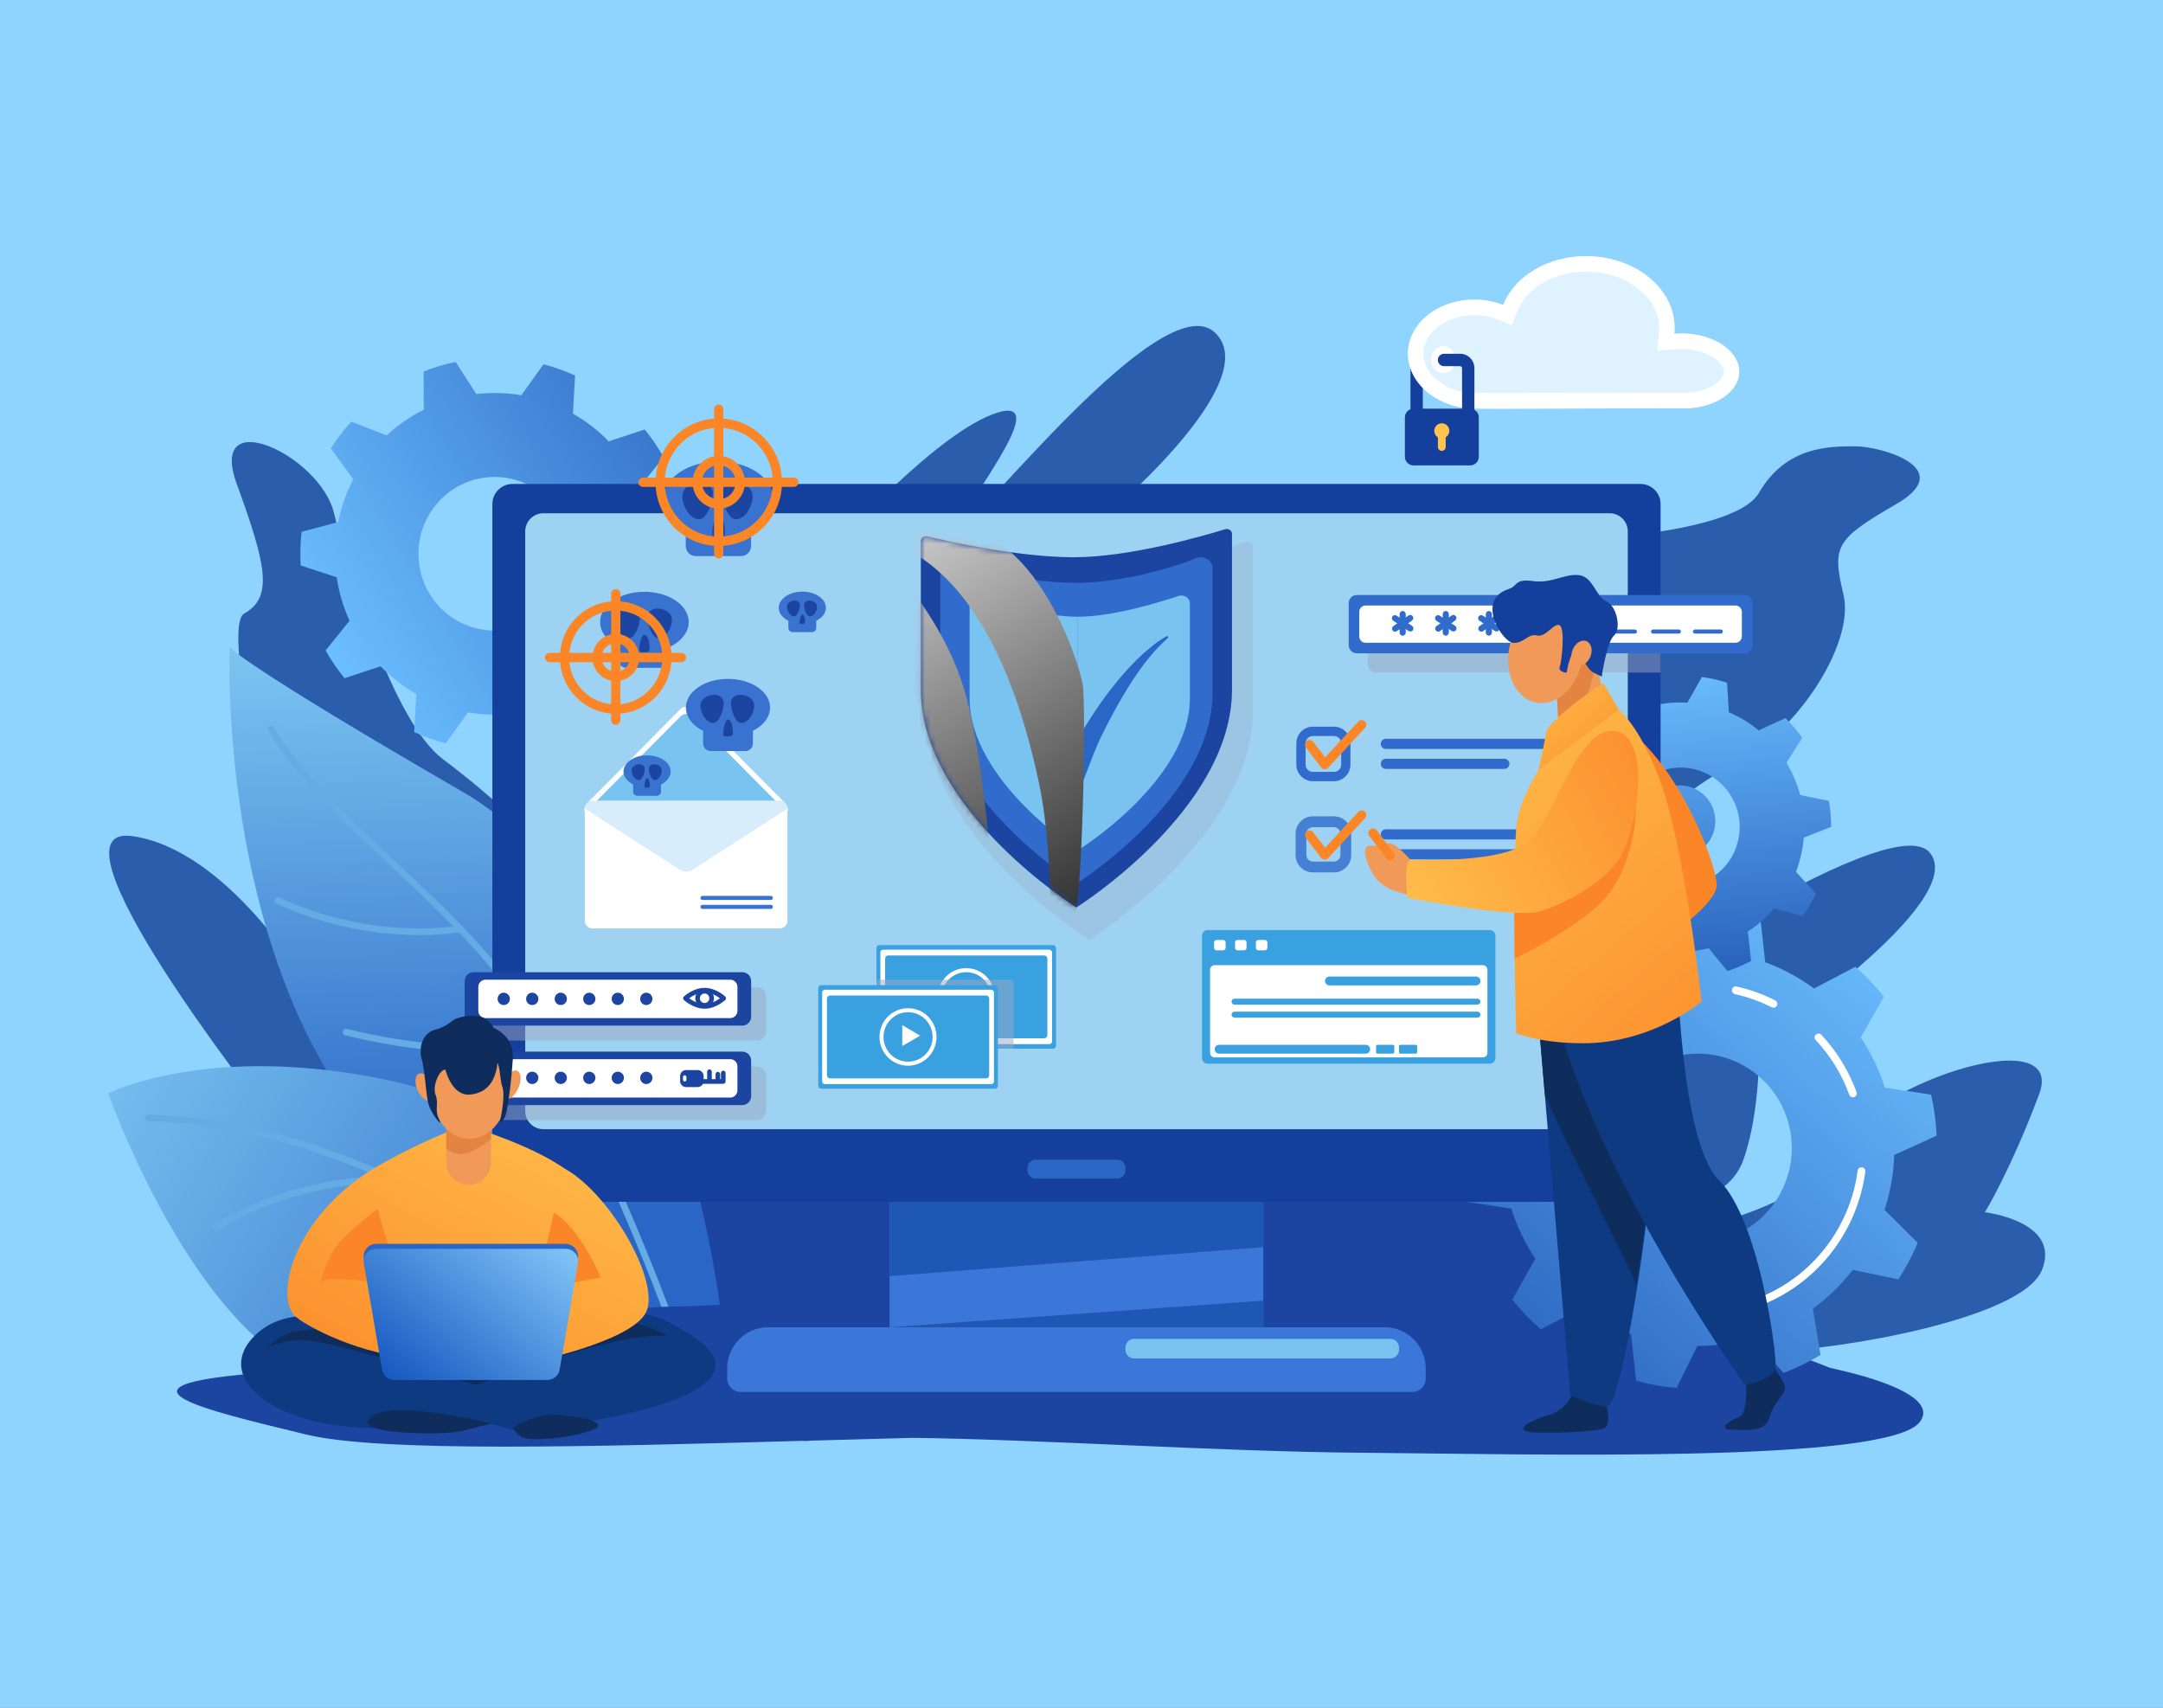 <svg width="380" height="300" viewBox="0 0 380 300" fill="none" xmlns="http://www.w3.org/2000/svg">
<rect x="0" y="0" width="380" height="300" fill="#808080" stroke="none"/>
<g clip-path="url(#clip0_639_272)">
<path d="M385 300H0V0H385V300Z" fill="#8FD4FF"/>
<path d="M46.103 194.695C46.103 194.695 6.632 144.497 23.273 146.886C39.915 149.288 53.564 172.326 53.564 172.326C53.564 172.326 37.776 110.637 42.894 107.784C47.999 104.918 46.834 99.364 41.594 85.02C36.367 70.689 56.191 79.997 58.656 90.042C61.134 100.101 68.865 126.632 77.829 133.374C86.807 140.116 91.357 144.989 91.357 144.989L147.537 95.133C147.537 95.133 165.019 75.589 175.31 72.463C185.601 69.352 167.835 90.288 169.284 91.816C170.719 93.359 204.084 49.808 213.4 58.392C222.702 66.991 193.603 91.216 193.603 91.216L270.312 95.133C270.312 95.133 304.299 94.696 309.038 86.548C313.764 78.4 321.374 78.4 325.91 78.4C330.446 78.4 344.001 82.249 333.182 88.527C322.363 94.791 321.848 95.924 323.879 104.523C325.897 113.121 315.43 129.389 303.405 135.039C291.381 140.703 275.159 160.943 275.159 160.943L275.742 180.296C275.742 180.296 331.977 141.181 339.045 149.807C346.113 158.446 309.038 183.244 309.038 183.244C309.038 183.244 309.363 195.145 306.263 203.798C303.162 212.451 290.122 212.792 282.187 216.968C274.252 221.131 316.757 215.139 321.834 202.938C326.912 190.75 363.283 178.808 358.232 192.252C353.181 205.695 348.713 212.956 348.713 212.956C348.713 212.956 362.227 214.539 358.72 223.137C355.199 231.735 322.742 237.181 311.435 237.358C300.129 237.522 103.11 236.048 103.11 236.048L46.103 194.695Z" fill="#2B5DAD"/>
<path d="M115.906 205.381L119.887 232.95L272.411 236.922L276.175 204.603L115.906 205.381Z" fill="#1B45A1"/>
<path d="M127.22 234.943C127.22 234.943 120.057 161.517 81.195 139.052C42.333 116.574 40.343 113.694 40.343 113.694C40.343 113.694 38.149 165.816 64.147 197.847C90.146 229.879 117.769 236.335 117.769 236.335L127.22 234.943Z" fill="url(#paint0_linear_639_272)"/>
<path d="M112.201 237.249C112.201 237.249 101.423 197.11 69.29 190C37.158 182.889 19 192.061 19 192.061C19 192.061 36.021 240.375 60.963 243.172C89.06 246.339 112.201 237.249 112.201 237.249Z" fill="url(#paint1_linear_639_272)"/>
<path d="M114.206 237.536C114.057 237.536 113.921 237.481 113.813 237.386C113.705 237.29 103.332 227.491 87.395 217.651C72.703 208.588 50.131 197.643 26.069 196.933C25.744 196.919 25.5 196.646 25.5 196.333C25.514 196.019 25.771 195.759 26.096 195.773C36.847 196.087 48.194 198.434 59.812 202.733C69.101 206.173 78.594 210.868 88.018 216.682C104.05 226.576 114.49 236.444 114.598 236.539C114.829 236.758 114.842 237.126 114.626 237.358C114.504 237.481 114.355 237.536 114.206 237.536Z" fill="#65ACE4"/>
<path d="M118.067 233.523C117.837 233.523 117.62 233.373 117.525 233.141C117.457 232.923 109.956 211.768 96.943 186.124C89.604 171.643 78.65 161.448 68.061 151.581C59.896 143.965 52.177 136.773 47.127 128.352C46.964 128.079 47.059 127.724 47.33 127.56C47.6 127.397 47.953 127.478 48.115 127.751C53.071 136.022 60.735 143.174 68.846 150.735C79.503 160.67 90.525 170.934 97.972 185.592C111.026 211.304 118.541 232.541 118.608 232.745C118.717 233.046 118.568 233.387 118.27 233.496C118.207 233.514 118.139 233.523 118.067 233.523Z" fill="#65ACE4"/>
<path d="M37.956 216.136C37.753 216.136 37.563 216.027 37.455 215.849C37.292 215.576 37.387 215.208 37.658 215.058C46.189 209.994 54.381 208.015 59.756 207.251C65.593 206.418 69.37 206.787 69.519 206.8C69.844 206.828 70.075 207.114 70.047 207.428C70.007 207.742 69.722 207.974 69.411 207.947C69.37 207.947 65.593 207.592 59.878 208.411C54.624 209.162 46.595 211.1 38.24 216.054C38.159 216.108 38.05 216.136 37.956 216.136Z" fill="#65ACE4"/>
<path d="M53.221 231.544C53.059 231.544 52.91 231.49 52.801 231.38C52.585 231.148 52.585 230.78 52.815 230.562C52.937 230.439 55.997 227.464 61.657 224.133C66.884 221.076 75.401 217.132 86.301 215.795C86.613 215.754 86.911 215.986 86.938 216.299C86.978 216.613 86.762 216.914 86.437 216.941C75.74 218.265 67.371 222.127 62.239 225.143C56.688 228.392 53.641 231.353 53.614 231.38C53.506 231.49 53.357 231.544 53.221 231.544Z" fill="#65ACE4"/>
<path d="M73.752 164.26C72.93 164.26 72.05 164.242 71.111 164.205C65.681 163.959 57.367 162.813 48.579 158.732C48.295 158.596 48.16 158.255 48.295 157.968C48.431 157.681 48.769 157.545 49.067 157.681C57.679 161.68 65.83 162.799 71.165 163.045C76.92 163.304 80.685 162.608 80.712 162.595C81.023 162.54 81.335 162.745 81.389 163.059C81.443 163.373 81.24 163.687 80.928 163.741C80.793 163.768 78.112 164.26 73.752 164.26Z" fill="#65ACE4"/>
<path d="M82.864 184.814C77.516 184.814 70.055 184.172 60.657 181.879C60.346 181.797 60.156 181.484 60.238 181.183C60.305 180.869 60.617 180.678 60.928 180.747C72.925 183.681 81.686 183.872 86.913 183.517C92.573 183.135 95.444 182.043 95.471 182.029C95.769 181.92 96.094 182.07 96.216 182.371C96.324 182.657 96.175 182.998 95.891 183.108C95.769 183.162 92.884 184.268 87.062 184.677C85.857 184.759 84.448 184.814 82.864 184.814Z" fill="#65ACE4"/>
<path d="M321.507 240.293C318.23 238.982 314.344 237.563 310.281 236.048C290.85 228.787 232.259 220.68 185.53 223.86C172.653 224.734 135.917 229.333 118.056 229.538C98.395 229.784 108.347 238.559 60.115 240.402C11.883 242.258 33.981 247.171 53.724 251.989C66.723 255.169 103.893 254.159 141.726 253.094C140.602 253.245 140.737 253.258 142.389 253.081C148.401 252.917 154.413 252.74 160.344 252.589C182.443 252.862 214.507 254.992 238.244 255.196C269.808 255.456 331.852 257.121 337.309 249.764C340.071 246.052 332.583 242.708 321.507 240.293Z" fill="#1B45A1"/>
<path fill-rule="evenodd" clip-rule="evenodd" d="M114.376 102.871C113.848 105.532 112.954 108.057 111.736 110.391L115.663 115.823C114.593 117.488 113.401 119.058 112.074 120.504L105.873 118.089C103.923 119.89 101.729 121.419 99.346 122.606L99.359 129.321C97.559 130.044 95.676 130.604 93.74 131L90.111 125.363C89.055 125.481 87.985 125.54 86.902 125.54C85.304 125.54 83.733 125.404 82.203 125.145L78.304 130.59C76.381 130.085 74.539 129.43 72.765 128.611L73.131 121.91C70.816 120.586 68.703 118.948 66.862 117.051L60.525 119.14C59.292 117.611 58.168 115.987 57.207 114.267L61.405 109.054C60.321 106.665 59.55 104.099 59.157 101.411L52.833 99.336C52.788 98.663 52.766 97.981 52.766 97.289C52.766 95.979 52.847 94.696 52.982 93.427L59.414 91.707C59.942 89.046 60.836 86.521 62.055 84.187L58.128 78.769C59.197 77.09 60.389 75.534 61.716 74.074L67.918 76.49C69.868 74.688 72.061 73.173 74.444 71.972L74.431 65.257C76.232 64.548 78.114 63.974 80.05 63.579L83.679 69.229C84.735 69.102 85.81 69.038 86.902 69.038C88.486 69.038 90.057 69.174 91.587 69.434L95.487 63.988C97.41 64.493 99.251 65.162 101.025 65.967L100.659 72.668C102.975 73.992 105.087 75.63 106.929 77.527L113.266 75.452C114.498 76.967 115.622 78.591 116.583 80.325L112.386 85.525C113.483 87.913 114.241 90.479 114.634 93.167L120.957 95.242C121.002 95.915 121.025 96.598 121.025 97.289C121.025 98.599 120.957 99.882 120.808 101.151L114.376 102.871ZM100.28 97.289C100.28 89.837 94.282 83.791 86.888 83.791C79.495 83.791 73.51 89.837 73.51 97.289C73.51 104.741 79.495 110.773 86.888 110.773C94.282 110.773 100.28 104.741 100.28 97.289Z" fill="url(#paint2_linear_639_272)"/>
<path fill-rule="evenodd" clip-rule="evenodd" d="M325.497 223.083C323.466 225.717 321.096 227.996 318.483 229.879L319.837 238.027C317.765 239.269 315.585 240.334 313.337 241.193L307.826 235.093C304.712 235.994 301.476 236.458 298.199 236.444L294.543 243.827C292.16 243.623 289.79 243.2 287.434 242.558L286.54 234.342C285.308 233.892 284.089 233.373 282.898 232.759C281.137 231.872 279.485 230.862 277.955 229.729L270.684 233.537C268.856 231.926 267.19 230.179 265.687 228.296L269.736 221.131C267.922 218.401 266.486 215.426 265.498 212.314L257.4 211.086C256.859 208.725 256.534 206.309 256.398 203.88L263.859 200.481C263.968 197.261 264.536 194.012 265.579 190.832L259.743 185.046C260.068 184.281 260.416 183.517 260.786 182.753C261.503 181.32 262.289 179.941 263.142 178.631L271.144 180.296C273.189 177.662 275.559 175.397 278.159 173.499L276.818 165.365C278.89 164.11 281.056 163.059 283.304 162.185L288.815 168.286C291.929 167.385 295.179 166.935 298.456 166.935L302.112 159.551C304.482 159.77 306.865 160.193 309.208 160.82L310.115 169.037C311.347 169.487 312.552 170.019 313.757 170.62C315.504 171.507 317.156 172.517 318.686 173.65L325.957 169.842C327.799 171.452 329.465 173.213 330.968 175.083L326.905 182.261C328.733 184.991 330.155 187.966 331.144 191.078L339.255 192.293C339.783 194.654 340.121 197.069 340.243 199.499L332.782 202.897C332.674 206.132 332.119 209.38 331.076 212.546L336.912 218.333C336.587 219.106 336.235 219.871 335.856 220.626C335.138 222.059 334.353 223.437 333.513 224.748L325.497 223.083ZM313.04 209.121C317.115 200.932 313.825 190.955 305.687 186.861C297.562 182.753 287.664 186.069 283.602 194.272C279.526 202.46 282.817 212.437 290.955 216.532C299.079 220.64 308.977 217.323 313.04 209.121Z" fill="url(#paint3_linear_639_272)"/>
<path d="M310.274 228.869C310.017 228.869 309.76 228.719 309.651 228.46C309.502 228.119 309.651 227.709 310.003 227.559C315.907 224.952 320.768 220.298 323.652 214.471C325.047 211.686 325.954 208.711 326.361 205.64C326.401 205.272 326.74 205.013 327.119 205.067C327.484 205.108 327.755 205.449 327.701 205.831C327.281 209.039 326.32 212.151 324.871 215.085C321.838 221.199 316.747 226.071 310.545 228.815C310.455 228.851 310.364 228.869 310.274 228.869Z" fill="white"/>
<path d="M325.528 192.77C325.244 192.77 324.987 192.607 324.892 192.334C323.579 188.717 321.588 185.482 318.988 182.712C318.731 182.439 318.731 182.016 319.002 181.756C319.273 181.497 319.706 181.497 319.963 181.77C322.698 184.691 324.784 188.075 326.165 191.856C326.287 192.211 326.111 192.607 325.759 192.729C325.677 192.757 325.601 192.77 325.528 192.77Z" fill="white"/>
<path d="M311.575 177.021C311.466 177.021 311.363 176.998 311.263 176.952C309.205 175.915 307.025 175.137 304.804 174.646C304.439 174.564 304.209 174.195 304.29 173.827C304.371 173.458 304.723 173.226 305.089 173.308C307.431 173.827 309.706 174.646 311.873 175.738C312.211 175.901 312.347 176.311 312.17 176.652C312.062 176.884 311.818 177.021 311.575 177.021Z" fill="white"/>
<path fill-rule="evenodd" clip-rule="evenodd" d="M286.828 165.433C284.905 164.615 283.145 163.536 281.588 162.254L276.889 164.41C275.806 163.345 274.804 162.185 273.924 160.943L276.699 156.576C275.643 154.815 274.831 152.905 274.303 150.898L269.252 149.861C268.981 148.374 268.859 146.845 268.859 145.303L273.653 143.406C273.725 142.578 273.847 141.75 274.018 140.922C274.262 139.693 274.601 138.52 275.034 137.401L271.54 133.565C272.217 132.173 273.003 130.863 273.883 129.648L278.88 130.959C280.22 129.389 281.777 128.024 283.497 126.905L282.901 121.746C284.242 121.037 285.636 120.436 287.085 119.958L290.362 123.971C292.326 123.507 294.37 123.316 296.455 123.439L298.988 118.921C299.511 118.994 300.03 119.08 300.545 119.18C301.529 119.39 302.486 119.645 303.415 119.945L303.727 125.131C305.65 125.936 307.41 127.014 308.967 128.311L313.666 126.141C314.749 127.219 315.751 128.379 316.631 129.608L313.855 133.989C314.912 135.749 315.724 137.66 316.252 139.666L321.303 140.69C321.56 142.177 321.696 143.706 321.696 145.248L316.902 147.145C316.83 147.973 316.708 148.806 316.536 149.643C316.293 150.857 315.954 152.031 315.521 153.164L319.014 156.985C318.337 158.377 317.552 159.688 316.672 160.916L311.675 159.606C310.335 161.162 308.778 162.526 307.058 163.646L307.64 168.805C306.313 169.514 304.918 170.115 303.47 170.592L300.193 166.58C298.229 167.044 296.185 167.235 294.099 167.112L291.567 171.643C291.044 171.571 290.525 171.48 290.01 171.37C289.026 171.17 288.069 170.915 287.139 170.606L286.828 165.433ZM293.206 155.525C298.812 156.671 304.282 153.027 305.42 147.364C306.57 141.713 302.942 136.2 297.336 135.053C291.73 133.907 286.259 137.551 285.122 143.201C283.971 148.851 287.6 154.365 293.206 155.525Z" fill="url(#paint4_linear_639_272)"/>
<path d="M301.283 143.324C301.784 146.749 299.442 149.943 296.043 150.462C292.631 150.967 289.462 148.606 288.961 145.18C288.447 141.754 290.803 138.561 294.201 138.042C297.6 137.537 300.769 139.898 301.283 143.324Z" fill="url(#paint5_linear_639_272)"/>
<path d="M221.94 233.168V204.603H156.28V233.168H134.927C130.959 233.168 127.75 236.417 127.75 240.402V242.162C127.75 243.459 128.793 244.523 130.079 244.523H248.141C249.428 244.523 250.47 243.459 250.47 242.162V240.402C250.47 236.417 247.261 233.168 243.294 233.168H221.94Z" fill="#3B77D9"/>
<path d="M156.281 224.188L221.941 219.084V207.046L156.281 207.756V224.188Z" fill="#1F57B5"/>
<path d="M221.941 228.487L156.281 233.168H221.941V228.487Z" fill="#1F57B5"/>
<path d="M288.217 211.127H90.021C88.071 211.127 86.5 209.544 86.5 207.592V88.568C86.5 86.616 88.071 85.02 90.021 85.02H288.217C290.167 85.02 291.738 86.616 291.738 88.568V207.592C291.738 209.544 290.167 211.127 288.217 211.127Z" fill="#153F9C"/>
<path d="M282.806 198.366H95.442C93.695 198.366 92.273 196.947 92.273 195.172V93.359C92.273 91.598 93.695 90.165 95.442 90.165H282.806C284.553 90.165 285.974 91.598 285.974 93.359V195.172C285.974 196.947 284.553 198.366 282.806 198.366Z" fill="#9DD2F2"/>
<path d="M196.291 207.046H181.951C181.152 207.046 180.516 206.391 180.516 205.599V205.163C180.516 204.371 181.152 203.716 181.951 203.716H196.291C197.09 203.716 197.726 204.371 197.726 205.163V205.599C197.726 206.391 197.09 207.046 196.291 207.046Z" fill="#2A66C6"/>
<path d="M244.272 238.641H199.249C198.409 238.641 197.719 237.945 197.719 237.113V236.731C197.719 235.898 198.409 235.202 199.249 235.202H244.272C245.098 235.202 245.789 235.898 245.789 236.731V237.113C245.789 237.945 245.098 238.641 244.272 238.641Z" fill="#79C3F0"/>
<g style="mix-blend-mode:multiply" opacity="0.3">
<path d="M190.9 100.36C201.164 100.36 214.664 96.47 218.821 95.187C219.457 94.983 220.107 95.419 220.107 96.034V124.831C220.107 147.077 191.347 165.106 191.347 165.106C191.347 165.106 162.586 147.077 162.586 124.831V97.371C162.586 96.784 163.182 96.347 163.805 96.498C167.772 97.453 180.636 100.36 190.9 100.36Z" fill="#99A8C2"/>
</g>
<path d="M188.679 97.89C198.442 97.89 211.265 94.191 215.219 92.976C215.815 92.785 216.438 93.195 216.438 93.782V121.146C216.438 142.286 189.099 159.415 189.099 159.415C189.099 159.415 161.773 142.286 161.773 121.146V95.051C161.773 94.491 162.342 94.082 162.924 94.218C166.702 95.133 178.93 97.89 188.679 97.89Z" fill="#1B45A1"/>
<path d="M189.103 102.393C196.428 102.393 205.528 99.978 210.104 98.067C211.472 97.494 213.016 98.408 213.016 99.8V121.746C213.016 140.239 189.103 155.225 189.103 155.225C189.103 155.225 165.203 140.239 165.203 121.746V100.756C165.203 99.418 166.638 98.504 167.993 98.968C172.515 100.524 181.723 102.393 189.103 102.393Z" fill="#316CCC"/>
<path d="M189.355 108.344V149.383C189.355 149.383 170.344 137.182 170.344 122.674V106.037C170.344 105.068 171.4 104.4 172.375 104.741C175.923 105.983 183.451 108.344 189.355 108.344Z" fill="#79C3F0"/>
<path d="M189.352 108.344V149.383C189.352 149.383 209.04 137.182 209.04 122.674V105.997C209.04 105.041 208.011 104.372 207.036 104.7C203.353 105.928 195.337 108.344 189.352 108.344Z" fill="#79C3F0"/>
<path d="M181.884 118.225C182.182 118.443 182.466 118.662 182.75 118.894C183.021 119.126 183.292 119.344 183.563 119.59C183.825 119.836 184.086 120.086 184.348 120.341C184.47 120.477 184.605 120.6 184.727 120.736L185.093 121.132C185.337 121.387 185.58 121.651 185.824 121.924C186.054 122.197 186.285 122.483 186.515 122.756C186.745 123.029 186.948 123.329 187.178 123.616C187.287 123.753 187.39 123.894 187.49 124.039C187.598 124.189 187.706 124.339 187.815 124.49C188.013 124.781 188.212 125.076 188.41 125.377C188.614 125.677 188.803 125.991 188.993 126.291C189.182 126.605 189.358 126.919 189.534 127.233L189.805 127.71C189.886 127.861 189.968 128.024 190.049 128.188C190.13 128.352 190.225 128.502 190.293 128.666L190.523 129.171C190.676 129.498 190.821 129.83 190.956 130.167C191.092 130.504 191.222 130.85 191.349 131.204C191.403 131.377 191.462 131.555 191.525 131.737C191.552 131.832 191.579 131.914 191.606 132.01L191.687 132.31L187.923 132.078C188.004 131.941 188.058 131.819 188.14 131.696L188.356 131.327C188.501 131.082 188.645 130.84 188.79 130.604L189.67 129.184L191.457 126.359C192.053 125.413 192.671 124.485 193.312 123.575C193.949 122.674 194.612 121.774 195.303 120.9C195.98 120.027 196.684 119.153 197.429 118.321C198.16 117.488 198.918 116.669 199.703 115.891C200.498 115.109 201.328 114.367 202.195 113.667C202.628 113.312 203.071 112.975 203.522 112.657C203.982 112.343 204.443 112.043 204.93 111.77C205.025 111.715 205.147 111.742 205.201 111.838C205.255 111.933 205.228 112.043 205.16 112.097C204.754 112.452 204.357 112.821 203.969 113.203C203.59 113.585 203.224 113.981 202.858 114.376C202.497 114.777 202.15 115.186 201.816 115.605C201.473 116.023 201.143 116.446 200.827 116.874C200.177 117.734 199.555 118.621 198.972 119.522C198.683 119.977 198.395 120.432 198.106 120.886C197.826 121.341 197.55 121.801 197.28 122.265C196.724 123.193 196.196 124.135 195.682 125.076C195.167 126.023 194.666 126.978 194.179 127.942C193.935 128.416 193.696 128.898 193.461 129.389C193.226 129.871 193.005 130.358 192.798 130.85C192.581 131.354 192.378 131.846 192.175 132.351L191.877 133.088L191.606 133.811L189.873 138.274L187.828 133.593L187.07 131.819C186.998 131.664 186.93 131.514 186.867 131.368C186.799 131.204 186.731 131.054 186.664 130.904L186.271 129.976L184.7 126.236C184.578 125.923 184.429 125.609 184.308 125.295L184.104 124.817L183.901 124.353C183.779 124.026 183.644 123.712 183.509 123.398C183.373 123.07 183.238 122.756 183.102 122.429C182.967 122.115 182.845 121.787 182.71 121.473C182.574 121.146 182.443 120.818 182.317 120.491C182.195 120.163 182.046 119.836 181.924 119.494C181.803 119.153 181.667 118.812 181.559 118.471C181.518 118.348 181.586 118.225 181.694 118.198C181.762 118.171 181.83 118.184 181.884 118.225Z" fill="#2A66C6"/>
<mask id="mask0_639_272" style="mask-type:luminance" maskUnits="userSpaceOnUse" x="161" y="92" width="56" height="68">
<path d="M188.691 97.892C198.45 97.892 211.271 94.191 215.232 92.972C215.831 92.787 216.449 93.199 216.449 93.783V121.143C216.449 142.282 189.116 159.42 189.116 159.42C189.116 159.42 161.781 142.282 161.781 121.143V95.052C161.781 94.491 162.354 94.083 162.942 94.225C166.71 95.134 178.935 97.892 188.691 97.892Z" fill="white"/>
</mask>
<g mask="url(#mask0_639_272)">
<g style="mix-blend-mode:overlay">
<path d="M169.317 120.873C171.836 129.171 173.258 142.259 173.935 149.984C166.88 143.365 159.879 135.558 159.527 131.464C159.094 126.359 158.227 111.633 158.376 101.397C161.288 104.891 166.65 112.124 169.317 120.873Z" fill="url(#paint6_linear_639_272)"/>
<path d="M182.505 137.441C180.433 127.765 174.489 103.649 158.578 96.156C158.808 92.976 159.255 90.915 159.973 90.875C162.898 90.697 166.337 92.389 166.337 92.389C181.882 92.294 189.478 116.069 190.196 120.163C190.9 124.258 190.101 160.425 188.598 161.394C188.273 161.612 186.743 160.684 184.536 159.033C184.468 154.679 184.157 145.139 182.505 137.441Z" fill="url(#paint7_linear_639_272)"/>
</g>
</g>
<g style="mix-blend-mode:multiply" opacity="0.5">
<path d="M291.717 107.894H241.724C240.939 107.894 240.289 108.549 240.289 109.34V116.697C240.289 117.488 240.939 118.143 241.724 118.143H291.717V107.894Z" fill="#99A8C2"/>
</g>
<path d="M306.437 114.772H238.381C237.582 114.772 236.945 114.117 236.945 113.326V105.969C236.945 105.164 237.582 104.523 238.381 104.523H306.437C307.222 104.523 307.872 105.164 307.872 105.969V113.326C307.872 114.117 307.222 114.772 306.437 114.772Z" fill="#316CCC"/>
<path d="M304.89 112.916H239.907C239.298 112.916 238.797 112.411 238.797 111.797V107.498C238.797 106.87 239.298 106.365 239.907 106.365H304.89C305.499 106.365 306.013 106.87 306.013 107.498V111.797C306.013 112.411 305.499 112.916 304.89 112.916Z" fill="white"/>
<path d="M246.419 111.674C246.121 111.674 245.891 111.428 245.891 111.128V107.866C245.891 107.58 246.121 107.334 246.419 107.334C246.717 107.334 246.96 107.58 246.96 107.866V111.128C246.96 111.428 246.717 111.674 246.419 111.674Z" fill="#316CCC"/>
<path d="M248.221 110.691C248.059 110.951 247.72 111.019 247.476 110.855L244.782 109.054C244.524 108.89 244.457 108.562 244.619 108.303C244.782 108.057 245.12 107.989 245.364 108.153L248.072 109.941C248.316 110.105 248.384 110.446 248.221 110.691Z" fill="#316CCC"/>
<path d="M244.643 110.732C244.481 110.487 244.548 110.146 244.792 109.982L247.446 108.126C247.69 107.962 248.028 108.016 248.191 108.262C248.367 108.508 248.299 108.849 248.056 109.026L245.402 110.869C245.158 111.046 244.819 110.978 244.643 110.732Z" fill="#316CCC"/>
<path d="M253.989 111.674C253.691 111.674 253.461 111.428 253.461 111.128V107.866C253.461 107.58 253.691 107.334 253.989 107.334C254.287 107.334 254.531 107.58 254.531 107.866V111.128C254.531 111.428 254.287 111.674 253.989 111.674Z" fill="#316CCC"/>
<path d="M255.796 110.691C255.633 110.951 255.295 111.019 255.051 110.855L252.356 109.054C252.113 108.89 252.031 108.562 252.194 108.303C252.356 108.057 252.695 107.989 252.939 108.153L255.647 109.941C255.891 110.105 255.958 110.446 255.796 110.691Z" fill="#316CCC"/>
<path d="M252.232 110.732C252.056 110.487 252.123 110.146 252.367 109.982L255.021 108.126C255.265 107.962 255.603 108.016 255.766 108.262C255.942 108.508 255.874 108.849 255.63 109.026L252.976 110.869C252.733 111.046 252.394 110.978 252.232 110.732Z" fill="#316CCC"/>
<path d="M261.559 111.674C261.275 111.674 261.031 111.428 261.031 111.128V107.866C261.031 107.58 261.275 107.334 261.559 107.334C261.857 107.334 262.101 107.58 262.101 107.866V111.128C262.101 111.428 261.857 111.674 261.559 111.674Z" fill="#316CCC"/>
<path d="M263.366 110.691C263.204 110.951 262.879 111.019 262.621 110.855L259.927 109.054C259.683 108.89 259.602 108.562 259.764 108.303C259.927 108.057 260.265 107.989 260.523 108.153L263.217 109.941C263.461 110.105 263.529 110.446 263.366 110.691Z" fill="#316CCC"/>
<path d="M259.802 110.732C259.626 110.487 259.694 110.146 259.937 109.982L262.591 108.126C262.835 107.962 263.174 108.016 263.336 108.262C263.512 108.508 263.444 108.849 263.201 109.026L260.547 110.869C260.303 111.046 259.964 110.978 259.802 110.732Z" fill="#316CCC"/>
<path d="M269.137 111.674C268.853 111.674 268.609 111.428 268.609 111.128V107.866C268.609 107.58 268.853 107.334 269.137 107.334C269.435 107.334 269.679 107.58 269.679 107.866V111.128C269.679 111.428 269.435 111.674 269.137 111.674Z" fill="#316CCC"/>
<path d="M270.941 110.691C270.778 110.951 270.453 111.019 270.196 110.855L267.501 109.054C267.258 108.89 267.176 108.562 267.352 108.303C267.515 108.057 267.84 107.989 268.097 108.153L270.792 109.941C271.035 110.105 271.103 110.446 270.941 110.691Z" fill="#316CCC"/>
<path d="M267.38 110.732C267.204 110.487 267.272 110.146 267.515 109.982L270.169 108.126C270.413 107.962 270.752 108.016 270.914 108.262C271.09 108.508 271.023 108.849 270.779 109.026L268.125 110.869C267.881 111.046 267.543 110.978 267.38 110.732Z" fill="#316CCC"/>
<path d="M276.706 111.674C276.408 111.674 276.164 111.428 276.164 111.128V107.866C276.164 107.58 276.408 107.334 276.706 107.334C276.99 107.334 277.234 107.58 277.234 107.866V111.128C277.234 111.428 276.99 111.674 276.706 111.674Z" fill="#316CCC"/>
<path d="M278.497 110.691C278.335 110.951 278.01 111.019 277.752 110.855L275.058 109.054C274.814 108.89 274.746 108.562 274.909 108.303C275.071 108.057 275.396 107.989 275.654 108.153L278.348 109.941C278.592 110.105 278.66 110.446 278.497 110.691Z" fill="#316CCC"/>
<path d="M274.935 110.732C274.759 110.487 274.826 110.146 275.07 109.982L277.724 108.126C277.968 107.962 278.306 108.016 278.469 108.262C278.645 108.508 278.577 108.849 278.333 109.026L275.679 110.869C275.436 111.046 275.097 110.978 274.935 110.732Z" fill="#316CCC"/>
<path d="M287.224 111.306H282.674C282.485 111.306 282.336 111.155 282.336 110.964V110.937C282.336 110.746 282.485 110.582 282.674 110.582H287.224C287.414 110.582 287.576 110.746 287.576 110.937V110.964C287.576 111.155 287.414 111.306 287.224 111.306Z" fill="#316CCC"/>
<path d="M294.956 111.306H290.407C290.217 111.306 290.055 111.155 290.055 110.964V110.937C290.055 110.746 290.217 110.582 290.407 110.582H294.956C295.146 110.582 295.295 110.746 295.295 110.937V110.964C295.295 111.155 295.146 111.306 294.956 111.306Z" fill="#316CCC"/>
<path d="M302.324 111.306H297.774C297.584 111.306 297.422 111.155 297.422 110.964V110.937C297.422 110.746 297.584 110.582 297.774 110.582H302.324C302.513 110.582 302.662 110.746 302.662 110.937V110.964C302.662 111.155 302.513 111.306 302.324 111.306Z" fill="#316CCC"/>
<path d="M137.999 143.201L121.56 159.77C120.992 160.329 120.084 160.329 119.529 159.77L103.091 143.201C102.522 142.641 102.522 141.713 103.091 141.154L119.529 124.585C120.084 124.026 120.992 124.026 121.56 124.585L137.999 141.154C138.554 141.713 138.554 142.641 137.999 143.201Z" fill="white"/>
<path d="M136.784 143.133L121.483 158.555C120.969 159.074 120.116 159.074 119.601 158.555L104.3 143.133C103.785 142.614 103.785 141.754 104.3 141.222L119.601 125.813C120.116 125.281 120.969 125.281 121.483 125.813L136.784 141.222C137.312 141.754 137.312 142.614 136.784 143.133Z" fill="#79C3F0"/>
<path d="M137.014 163.1H104.083C103.338 163.1 102.742 162.486 102.742 161.749V142.014C102.742 141.277 103.338 140.662 104.083 140.662H137.014C137.745 140.662 138.341 141.277 138.341 142.014V161.749C138.341 162.486 137.745 163.1 137.014 163.1Z" fill="white"/>
<path opacity="0.3" d="M138.341 141.918C138.341 141.222 138.396 141.236 137.719 140.799C137.515 140.703 137.272 140.662 137.014 140.662C101.7 140.662 103.853 140.594 103.366 140.799C102.702 141.222 102.743 141.195 102.743 141.918C102.892 142.218 101.754 141.413 119.533 152.864C120.088 153.219 120.996 153.219 121.564 152.864C139.343 141.413 138.192 142.218 138.341 141.918Z" fill="#79C3F0"/>
<path d="M135.287 124.312C135.287 127.11 131.983 129.362 127.893 129.362C123.804 129.362 120.5 127.11 120.5 124.312C120.5 121.514 123.804 119.262 127.893 119.262C131.983 119.262 135.287 121.514 135.287 124.312Z" fill="#3973CF"/>
<path d="M130.944 131.941H124.85C124.119 131.941 123.523 131.341 123.523 130.604V127.465C123.523 126.714 124.119 126.114 124.85 126.114H130.944C131.675 126.114 132.271 126.714 132.271 127.465V130.604C132.271 131.341 131.675 131.941 130.944 131.941Z" fill="#3973CF"/>
<path d="M127.149 123.534C127.149 124.762 126.337 127.014 125.335 127.014C124.333 127.014 123.52 125.991 123.182 124.803C122.708 123.125 123.737 122.429 124.712 122.156C125.849 121.815 127.149 122.292 127.149 123.534Z" fill="#1B45A1"/>
<path d="M128.406 123.534C128.406 124.762 129.219 127.014 130.221 127.014C131.223 127.014 132.035 125.991 132.374 124.803C132.848 123.125 131.819 122.429 130.844 122.156C129.693 121.815 128.406 122.292 128.406 123.534Z" fill="#1B45A1"/>
<path d="M127.894 126.414C128.707 126.414 128.978 129.144 128.598 129.253C128.233 129.362 127.447 129.485 127.15 129.253C126.852 129.034 127.298 126.414 127.894 126.414Z" fill="#1B45A1"/>
<path d="M120.994 109.272C120.994 112.206 117.514 114.595 113.208 114.595C108.915 114.595 105.422 112.206 105.422 109.272C105.422 106.338 108.915 103.963 113.208 103.963C117.514 103.963 120.994 106.338 120.994 109.272Z" fill="#3973CF"/>
<path d="M116.401 117.311H110.01C109.238 117.311 108.602 116.669 108.602 115.891V112.589C108.602 111.811 109.238 111.169 110.01 111.169H116.401C117.173 111.169 117.809 111.811 117.809 112.589V115.891C117.809 116.669 117.173 117.311 116.401 117.311Z" fill="#3973CF"/>
<path d="M112.434 108.453C112.434 109.75 111.568 112.111 110.512 112.111C109.455 112.111 108.616 111.046 108.25 109.791C107.749 108.03 108.846 107.307 109.848 107.006C111.067 106.652 112.434 107.143 112.434 108.453Z" fill="#1B45A1"/>
<path d="M113.75 108.453C113.75 109.75 114.603 112.111 115.659 112.111C116.715 112.111 117.555 111.046 117.921 109.791C118.422 108.03 117.338 107.307 116.323 107.006C115.118 106.652 113.75 107.143 113.75 108.453Z" fill="#1B45A1"/>
<path d="M113.2 111.483C114.067 111.483 114.337 114.349 113.945 114.472C113.552 114.595 112.74 114.704 112.428 114.472C112.117 114.24 112.577 111.483 113.2 111.483Z" fill="#1B45A1"/>
<path d="M145.099 106.774C145.099 108.33 143.244 109.6 140.956 109.6C138.668 109.6 136.812 108.33 136.812 106.774C136.812 105.205 138.668 103.936 140.956 103.936C143.244 103.936 145.099 105.205 145.099 106.774Z" fill="#3973CF"/>
<path d="M142.657 111.046H139.245C138.839 111.046 138.5 110.705 138.5 110.296V108.535C138.5 108.112 138.839 107.784 139.245 107.784H142.657C143.063 107.784 143.402 108.112 143.402 108.535V110.296C143.402 110.705 143.063 111.046 142.657 111.046Z" fill="#3973CF"/>
<path d="M140.539 106.338C140.539 107.02 140.079 108.276 139.524 108.276C138.955 108.276 138.508 107.716 138.319 107.047C138.048 106.106 138.63 105.724 139.172 105.56C139.808 105.369 140.539 105.642 140.539 106.338Z" fill="#1B45A1"/>
<path d="M141.25 106.338C141.25 107.02 141.697 108.276 142.266 108.276C142.834 108.276 143.281 107.716 143.471 107.047C143.742 106.106 143.159 105.724 142.618 105.56C141.981 105.369 141.25 105.642 141.25 106.338Z" fill="#1B45A1"/>
<path d="M140.964 107.948C141.424 107.948 141.559 109.477 141.356 109.531C141.153 109.6 140.706 109.668 140.544 109.531C140.381 109.409 140.625 107.948 140.964 107.948Z" fill="#1B45A1"/>
<path d="M117.826 135.531C117.826 137.087 115.971 138.356 113.683 138.356C111.394 138.356 109.539 137.087 109.539 135.531C109.539 133.961 111.394 132.692 113.683 132.692C115.971 132.692 117.826 133.961 117.826 135.531Z" fill="#3973CF"/>
<path d="M115.384 139.803H111.971C111.565 139.803 111.227 139.461 111.227 139.052V137.291C111.227 136.882 111.565 136.541 111.971 136.541H115.384C115.79 136.541 116.128 136.882 116.128 137.291V139.052C116.128 139.461 115.79 139.803 115.384 139.803Z" fill="#3973CF"/>
<path d="M113.266 135.094C113.266 135.79 112.805 137.046 112.25 137.046C111.682 137.046 111.235 136.472 111.045 135.804C110.774 134.862 111.357 134.48 111.898 134.316C112.535 134.125 113.266 134.398 113.266 135.094Z" fill="#1B45A1"/>
<path d="M113.977 135.094C113.977 135.79 114.423 137.046 114.992 137.046C115.561 137.046 116.008 136.472 116.197 135.804C116.468 134.862 115.886 134.48 115.344 134.316C114.708 134.125 113.977 134.398 113.977 135.094Z" fill="#1B45A1"/>
<path d="M113.69 136.704C114.15 136.704 114.286 138.233 114.083 138.301C113.88 138.356 113.433 138.424 113.27 138.301C113.108 138.165 113.352 136.704 113.69 136.704Z" fill="#1B45A1"/>
<path d="M135.9 87.681C135.9 91.339 131.554 94.3 126.205 94.3C120.856 94.3 116.523 91.339 116.523 87.681C116.523 84.023 120.856 81.062 126.205 81.062C131.554 81.062 135.9 84.023 135.9 87.681Z" fill="#3973CF"/>
<path d="M130.185 97.685H122.223C121.262 97.685 120.477 96.893 120.477 95.924V91.803C120.477 90.834 121.262 90.042 122.223 90.042H130.185C131.147 90.042 131.946 90.834 131.946 91.803V95.924C131.946 96.893 131.147 97.685 130.185 97.685Z" fill="#3973CF"/>
<path d="M125.244 86.657C125.244 88.281 124.174 91.216 122.861 91.216C121.547 91.216 120.491 89.892 120.044 88.336C119.408 86.125 120.775 85.224 122.035 84.856C123.538 84.419 125.244 85.033 125.244 86.657Z" fill="#1B45A1"/>
<path d="M126.867 86.657C126.867 88.281 127.937 91.216 129.25 91.216C130.564 91.216 131.62 89.892 132.067 88.336C132.703 86.125 131.336 85.224 130.076 84.856C128.573 84.419 126.867 85.033 126.867 86.657Z" fill="#1B45A1"/>
<path d="M126.212 90.438C127.282 90.438 127.621 94.014 127.133 94.164C126.659 94.3 125.63 94.45 125.251 94.164C124.858 93.864 125.441 90.438 126.212 90.438Z" fill="#1B45A1"/>
<path d="M135.431 158.105H123.42C123.217 158.105 123.055 157.941 123.055 157.736C123.055 157.545 123.217 157.381 123.42 157.381H135.431C135.621 157.381 135.783 157.545 135.783 157.736C135.783 157.941 135.621 158.105 135.431 158.105Z" fill="#3973CF"/>
<path d="M135.431 159.674H123.42C123.217 159.674 123.055 159.51 123.055 159.306C123.055 159.114 123.217 158.951 123.42 158.951H135.431C135.621 158.951 135.783 159.114 135.783 159.306C135.783 159.51 135.621 159.674 135.431 159.674Z" fill="#3973CF"/>
<path fill-rule="evenodd" clip-rule="evenodd" d="M126.268 95.911C120.147 95.911 115.164 90.888 115.164 84.719C115.164 78.537 120.147 73.514 126.268 73.514C132.401 73.514 137.385 78.537 137.385 84.719C137.385 90.888 132.401 95.911 126.268 95.911ZM126.268 75.152C121.041 75.152 116.789 79.438 116.789 84.719C116.789 89.987 121.041 94.273 126.268 94.273C131.508 94.273 135.76 89.987 135.76 84.719C135.76 79.438 131.508 75.152 126.268 75.152Z" fill="#FB8627"/>
<path fill-rule="evenodd" clip-rule="evenodd" d="M126.262 89.346C123.73 89.346 121.672 87.272 121.672 84.719C121.672 82.167 123.73 80.079 126.262 80.079C128.794 80.079 130.866 82.167 130.866 84.719C130.866 87.272 128.794 89.346 126.262 89.346ZM126.262 81.717C124.637 81.717 123.297 83.068 123.297 84.719C123.297 86.357 124.637 87.708 126.262 87.708C127.901 87.708 129.241 86.357 129.241 84.719C129.241 83.068 127.901 81.717 126.262 81.717Z" fill="#FB8627"/>
<path d="M139.46 85.538H112.961C112.514 85.538 112.148 85.17 112.148 84.719C112.148 84.255 112.514 83.9 112.961 83.9H139.46C139.907 83.9 140.273 84.255 140.273 84.719C140.273 85.17 139.907 85.538 139.46 85.538Z" fill="#FB8627"/>
<path d="M126.258 98.108C125.811 98.108 125.445 97.74 125.445 97.289V71.89C125.445 71.44 125.811 71.071 126.258 71.071C126.718 71.071 127.07 71.44 127.07 71.89V97.289C127.07 97.74 126.718 98.108 126.258 98.108Z" fill="#FB8627"/>
<path fill-rule="evenodd" clip-rule="evenodd" d="M108.184 125.39C102.768 125.39 98.367 120.955 98.367 115.509C98.367 110.05 102.768 105.614 108.184 105.614C113.587 105.614 117.988 110.05 117.988 115.509C117.988 120.955 113.587 125.39 108.184 125.39ZM108.184 107.252C103.662 107.252 99.992 110.951 99.992 115.509C99.992 120.054 103.662 123.753 108.184 123.753C112.693 123.753 116.363 120.054 116.363 115.509C116.363 110.951 112.693 107.252 108.184 107.252Z" fill="#FB8627"/>
<path fill-rule="evenodd" clip-rule="evenodd" d="M108.195 119.658C105.92 119.658 104.078 117.788 104.078 115.509C104.078 113.216 105.92 111.36 108.195 111.36C110.456 111.36 112.297 113.216 112.297 115.509C112.297 117.788 110.456 119.658 108.195 119.658ZM108.195 112.998C106.813 112.998 105.703 114.117 105.703 115.509C105.703 116.888 106.813 118.02 108.195 118.02C109.562 118.02 110.672 116.888 110.672 115.509C110.672 114.117 109.562 112.998 108.195 112.998Z" fill="#FB8627"/>
<path d="M119.702 116.328H96.547C96.1 116.328 95.734 115.96 95.734 115.509C95.734 115.045 96.1 114.69 96.547 114.69H119.702C120.148 114.69 120.514 115.045 120.514 115.509C120.514 115.96 120.148 116.328 119.702 116.328Z" fill="#FB8627"/>
<path d="M108.18 127.315C107.719 127.315 107.367 126.946 107.367 126.496V104.304C107.367 103.854 107.719 103.485 108.18 103.485C108.626 103.485 108.992 103.854 108.992 104.304V126.496C108.992 126.946 108.626 127.315 108.18 127.315Z" fill="#FB8627"/>
<path d="M261.727 186.861H212.155C211.613 186.861 211.18 186.424 211.18 185.878V164.369C211.18 163.823 211.613 163.386 212.155 163.386H261.727C262.269 163.386 262.716 163.823 262.716 164.369V185.878C262.716 186.424 262.269 186.861 261.727 186.861Z" fill="#3AA1E0"/>
<path d="M260.515 185.755H213.379C212.946 185.755 212.594 185.4 212.594 184.964V170.347C212.594 169.91 212.946 169.555 213.379 169.555H260.515C260.961 169.555 261.314 169.91 261.314 170.347V184.964C261.314 185.4 260.948 185.755 260.515 185.755Z" fill="white"/>
<path d="M214.873 166.948H213.736C213.492 166.948 213.289 166.744 213.289 166.512V165.556C213.289 165.311 213.492 165.12 213.736 165.12H214.873C215.117 165.12 215.32 165.311 215.32 165.556V166.512C215.32 166.744 215.117 166.948 214.873 166.948Z" fill="white"/>
<path d="M218.547 166.948H217.41C217.166 166.948 216.977 166.744 216.977 166.512V165.556C216.977 165.311 217.166 165.12 217.41 165.12H218.547C218.791 165.12 218.994 165.311 218.994 165.556V166.512C218.994 166.744 218.791 166.948 218.547 166.948Z" fill="white"/>
<path d="M222.211 166.948H221.074C220.83 166.948 220.641 166.744 220.641 166.512V165.556C220.641 165.311 220.83 165.12 221.074 165.12H222.211C222.455 165.12 222.658 165.311 222.658 165.556V166.512C222.658 166.744 222.455 166.948 222.211 166.948Z" fill="white"/>
<path d="M259.321 173.104H233.553C233.133 173.104 232.781 172.762 232.781 172.326C232.781 171.903 233.133 171.548 233.553 171.548H259.321C259.755 171.548 260.093 171.903 260.093 172.326C260.093 172.762 259.755 173.104 259.321 173.104Z" fill="#3AA1E0"/>
<path d="M239.938 185.1H214.17C213.737 185.1 213.398 184.745 213.398 184.322C213.398 183.886 213.737 183.544 214.17 183.544H239.938C240.358 183.544 240.71 183.886 240.71 184.322C240.71 184.745 240.358 185.1 239.938 185.1Z" fill="#3AA1E0"/>
<path d="M244.675 185.1H242.007C241.872 185.1 241.75 184.977 241.75 184.827V183.804C241.75 183.667 241.872 183.544 242.007 183.544H244.675C244.824 183.544 244.946 183.667 244.946 183.804V184.827C244.946 184.977 244.824 185.1 244.675 185.1Z" fill="#3AA1E0"/>
<path d="M248.698 185.1H246.031C245.895 185.1 245.773 184.977 245.773 184.827V183.804C245.773 183.667 245.895 183.544 246.031 183.544H248.698C248.847 183.544 248.969 183.667 248.969 183.804V184.827C248.969 184.977 248.847 185.1 248.698 185.1Z" fill="#3AA1E0"/>
<path d="M259.568 176.488H216.887C216.603 176.488 216.359 176.256 216.359 175.97C216.359 175.669 216.603 175.437 216.887 175.437H259.568C259.852 175.437 260.083 175.669 260.083 175.97C260.083 176.256 259.852 176.488 259.568 176.488Z" fill="#3AA1E0"/>
<path d="M259.568 178.768H216.887C216.603 178.768 216.359 178.536 216.359 178.235C216.359 177.949 216.603 177.717 216.887 177.717H259.568C259.852 177.717 260.083 177.949 260.083 178.235C260.083 178.536 259.852 178.768 259.568 178.768Z" fill="#3AA1E0"/>
<path fill-rule="evenodd" clip-rule="evenodd" d="M234.35 137.237H230.64C229.042 137.237 227.742 135.927 227.742 134.316V130.577C227.742 128.966 229.042 127.656 230.64 127.656H234.35C235.948 127.656 237.248 128.966 237.248 130.577V134.316C237.248 135.927 235.948 137.237 234.35 137.237ZM230.64 129.294C229.936 129.294 229.367 129.867 229.367 130.577V134.316C229.367 135.026 229.936 135.599 230.64 135.599H234.35C235.054 135.599 235.623 135.026 235.623 134.316V130.577C235.623 129.867 235.054 129.294 234.35 129.294H230.64Z" fill="#316CCC"/>
<g opacity="0.8">
<path fill-rule="evenodd" clip-rule="evenodd" d="M234.353 153.259H230.643C228.977 153.259 227.609 151.881 227.609 150.202V146.463C227.609 144.77 228.977 143.406 230.643 143.406H234.353C236.032 143.406 237.386 144.77 237.386 146.463V150.202C237.386 151.881 236.032 153.259 234.353 153.259ZM230.643 145.316C230.02 145.316 229.505 145.835 229.505 146.463V150.202C229.505 150.83 230.02 151.349 230.643 151.349H234.353C234.976 151.349 235.49 150.83 235.49 150.202V146.463C235.49 145.835 234.976 145.316 234.353 145.316H230.643Z" fill="#316CCC"/>
</g>
<path d="M232.728 135.135C232.719 135.135 232.705 135.135 232.687 135.135C232.457 135.121 232.227 134.998 232.091 134.807L229.424 131.314C229.153 130.945 229.221 130.44 229.573 130.167C229.925 129.881 230.44 129.949 230.71 130.317L232.796 133.047L238.632 126.755C238.93 126.414 239.444 126.4 239.769 126.714C240.108 127.014 240.121 127.533 239.81 127.861L233.324 134.876C233.175 135.039 232.958 135.135 232.728 135.135Z" fill="#FB8627"/>
<path d="M232.728 151.021C232.719 151.021 232.705 151.021 232.687 151.021C232.457 151.008 232.227 150.885 232.091 150.694L229.424 147.2C229.153 146.831 229.221 146.326 229.573 146.04C229.925 145.767 230.44 145.835 230.71 146.203L232.796 148.933L238.632 142.628C238.93 142.3 239.444 142.287 239.769 142.587C240.108 142.901 240.121 143.419 239.81 143.747L233.324 150.762C233.175 150.926 232.958 151.021 232.728 151.021Z" fill="#FB8627"/>
<path d="M243.458 131.573H271.474C271.962 131.573 272.354 131.177 272.354 130.686C272.354 130.194 271.962 129.785 271.474 129.785H243.458C242.971 129.785 242.578 130.194 242.578 130.686C242.578 131.177 242.971 131.573 243.458 131.573Z" fill="#316CCC"/>
<path d="M243.458 135.08H264.298C264.785 135.08 265.178 134.671 265.178 134.18C265.178 133.688 264.785 133.292 264.298 133.292H243.458C242.971 133.292 242.578 133.688 242.578 134.18C242.578 134.671 242.971 135.08 243.458 135.08Z" fill="#316CCC"/>
<path d="M243.458 147.473H271.474C271.962 147.473 272.354 147.077 272.354 146.586C272.354 146.094 271.962 145.685 271.474 145.685H243.458C242.971 145.685 242.578 146.094 242.578 146.586C242.578 147.077 242.971 147.473 243.458 147.473Z" fill="#316CCC"/>
<path d="M243.458 150.98H268.008C268.495 150.98 268.888 150.571 268.888 150.08C268.888 149.588 268.495 149.192 268.008 149.192H243.458C242.971 149.192 242.578 149.588 242.578 150.08C242.578 150.571 242.971 150.98 243.458 150.98Z" fill="#316CCC"/>
<path d="M185.012 184.227H154.491C154.207 184.227 153.977 183.981 153.977 183.694V166.553C153.977 166.266 154.207 166.034 154.491 166.034H185.012C185.296 166.034 185.527 166.266 185.527 166.553V183.694C185.527 183.981 185.296 184.227 185.012 184.227Z" fill="#3AA1E0"/>
<path d="M184.345 183.422H155.138C154.881 183.422 154.664 183.203 154.664 182.93V167.317C154.664 167.058 154.881 166.839 155.138 166.839H184.345C184.616 166.839 184.833 167.058 184.833 167.317V182.93C184.833 183.203 184.616 183.422 184.345 183.422Z" fill="white"/>
<path d="M183.462 182.398H156.042C155.744 182.398 155.5 182.152 155.5 181.852V168.395C155.5 168.095 155.744 167.849 156.042 167.849H183.462C183.76 167.849 184.003 168.095 184.003 168.395V181.852C184.003 182.152 183.76 182.398 183.462 182.398Z" fill="#3AA1E0"/>
<path d="M174.755 175.124C174.755 177.908 172.507 180.173 169.744 180.173C166.982 180.173 164.734 177.908 164.734 175.124C164.734 172.339 166.982 170.074 169.744 170.074C172.507 170.074 174.755 172.339 174.755 175.124Z" fill="white"/>
<path d="M174.055 175.124C174.055 177.526 172.132 179.477 169.749 179.477C167.366 179.477 165.43 177.526 165.43 175.124C165.43 172.721 167.366 170.783 169.749 170.783C172.132 170.783 174.055 172.721 174.055 175.124Z" fill="#3AA1E0"/>
<path d="M171.882 174.892L170.297 175.806L168.727 176.734V174.892V173.063L170.297 173.977L171.882 174.892Z" fill="white"/>
<g style="mix-blend-mode:multiply" opacity="0.5">
<path d="M177.551 172.107H153.977V183.694C153.977 183.981 154.207 184.227 154.491 184.227H178.066V172.626C178.066 172.339 177.835 172.107 177.551 172.107Z" fill="#99A8C2"/>
</g>
<path d="M174.786 191.255H144.265C143.98 191.255 143.75 191.023 143.75 190.737V173.595C143.75 173.295 143.98 173.063 144.265 173.063H174.786C175.083 173.063 175.314 173.295 175.314 173.595V190.737C175.314 191.023 175.083 191.255 174.786 191.255Z" fill="#3AA1E0"/>
<path d="M174.132 190.45H144.925C144.654 190.45 144.438 190.232 144.438 189.973V174.359C144.438 174.086 144.654 173.868 144.925 173.868H174.132C174.403 173.868 174.62 174.086 174.62 174.359V189.973C174.62 190.232 174.403 190.45 174.132 190.45Z" fill="white"/>
<path d="M173.243 189.44H145.823C145.525 189.44 145.281 189.195 145.281 188.894V175.437C145.281 175.124 145.525 174.878 145.823 174.878H173.243C173.541 174.878 173.785 175.124 173.785 175.437V188.894C173.785 189.195 173.541 189.44 173.243 189.44Z" fill="#3AA1E0"/>
<path d="M164.528 182.166C164.528 184.95 162.294 187.216 159.518 187.216C156.756 187.216 154.508 184.95 154.508 182.166C154.508 179.368 156.756 177.116 159.518 177.116C162.294 177.116 164.528 179.368 164.528 182.166Z" fill="white"/>
<path d="M163.844 182.166C163.844 184.568 161.908 186.506 159.525 186.506C157.155 186.506 155.219 184.568 155.219 182.166C155.219 179.764 157.155 177.812 159.525 177.812C161.908 177.812 163.844 179.764 163.844 182.166Z" fill="#3AA1E0"/>
<path d="M161.649 181.934L160.079 182.848L158.508 183.763V181.934V180.091L160.079 181.006L161.649 181.934Z" fill="white"/>
<path d="M249.747 74.606C249.602 74.606 249.462 74.579 249.327 74.524C248.393 74.129 247.797 73.214 247.797 72.204V65.08C247.797 64.479 248.284 63.988 248.88 63.988C249.476 63.988 249.963 64.479 249.963 65.08V72.204C249.963 72.354 250.072 72.463 250.167 72.504C250.722 72.75 250.979 73.391 250.749 73.937C250.573 74.361 250.167 74.606 249.747 74.606Z" fill="#153F9C"/>
<path opacity="0.7" d="M295.693 58.584C295.161 58.574 294.642 58.593 294.136 58.638C294.163 58.347 294.181 58.051 294.19 57.751C294.326 50.886 287.542 45.181 279.025 45.004C272.051 44.867 266.08 48.484 264.089 53.588C262.627 53.015 261.002 52.674 259.282 52.647C252.81 52.51 247.461 56.686 247.353 61.968C247.258 67.25 252.417 71.645 258.903 71.767C263.29 71.863 291.658 71.672 295.436 71.74C300.947 71.863 305.47 68.997 305.551 65.367C305.619 61.736 301.205 58.693 295.693 58.584Z" fill="white"/>
<path fill-rule="evenodd" clip-rule="evenodd" d="M279.025 45.004C287.542 45.181 294.326 50.886 294.19 57.751C294.181 58.051 294.163 58.347 294.136 58.638C294.543 58.602 294.962 58.584 295.396 58.584C295.495 58.584 295.594 58.584 295.693 58.584C301.205 58.693 305.619 61.736 305.551 65.367C305.47 68.929 301.123 71.754 295.748 71.754C295.648 71.754 295.545 71.749 295.436 71.74C294.786 71.727 293.392 71.727 291.509 71.727C284.671 71.727 271.388 71.795 263.873 71.795C261.544 71.795 259.756 71.795 258.903 71.767C252.417 71.645 247.258 67.25 247.353 61.968C247.461 56.768 252.647 52.647 258.984 52.647C259.084 52.647 259.183 52.647 259.282 52.647C261.002 52.674 262.627 53.015 264.089 53.588C266.053 48.58 271.835 45.004 278.632 45.004C278.767 45.004 278.898 45.004 279.025 45.004ZM270.927 49.767C268.883 50.995 267.339 52.701 266.608 54.585L265.619 57.109L263.114 56.127C261.896 55.649 260.596 55.404 259.228 55.376C259.147 55.376 259.066 55.376 258.984 55.376C254.137 55.376 250.142 58.351 250.061 62.023C250.034 63.742 250.86 65.407 252.404 66.718C254.11 68.164 256.439 68.997 258.957 69.038C259.743 69.052 261.34 69.065 263.873 69.065C267.718 69.065 273.094 69.052 278.294 69.024C283.371 69.01 288.165 68.997 291.509 68.997C293.554 68.997 294.854 68.997 295.49 69.01C295.581 69.02 295.666 69.024 295.748 69.024C297.806 69.024 299.783 68.505 301.164 67.605C301.665 67.277 302.816 66.404 302.843 65.312C302.857 64.179 301.692 63.251 301.191 62.91C299.783 61.941 297.752 61.354 295.639 61.313C295.558 61.313 295.477 61.313 295.396 61.313C295.044 61.313 294.705 61.327 294.353 61.354L291.09 61.627L291.442 58.338C291.46 58.119 291.473 57.906 291.482 57.696C291.523 55.226 290.331 52.824 288.111 50.968C285.727 48.948 282.478 47.802 278.971 47.733C278.862 47.733 278.749 47.733 278.632 47.733C275.816 47.733 273.148 48.429 270.927 49.767Z" fill="white"/>
<path d="M258.282 81.758H248.329C247.49 81.758 246.812 81.075 246.812 80.229V73.323C246.812 72.477 247.49 71.795 248.329 71.795H258.282C259.121 71.795 259.798 72.477 259.798 73.323V80.229C259.798 81.075 259.121 81.758 258.282 81.758Z" fill="#153F9C"/>
<path d="M255.674 63.183C255.674 64.507 254.726 65.571 253.548 65.571C252.37 65.571 251.422 64.507 251.422 63.183C251.422 61.859 252.37 60.794 253.548 60.794C254.726 60.794 255.674 61.859 255.674 63.183Z" fill="white"/>
<path d="M256.518 74.715H253.404C252.808 74.715 252.32 74.238 252.32 73.624C252.32 73.023 252.808 72.532 253.404 72.532H256.518C256.694 72.532 256.856 72.382 256.856 72.204V64.671C256.856 64.479 256.694 64.329 256.518 64.329H253.688C253.092 64.329 252.605 63.838 252.605 63.237C252.605 62.637 253.092 62.146 253.688 62.146H256.518C257.899 62.146 259.023 63.278 259.023 64.671V72.204C259.023 73.583 257.899 74.715 256.518 74.715Z" fill="#153F9C"/>
<path d="M254.617 75.684C254.617 74.947 254.021 74.361 253.304 74.361C252.572 74.361 251.977 74.947 251.977 75.684C251.977 76.176 252.234 76.599 252.613 76.831V78.51C252.613 78.892 252.924 79.206 253.304 79.206C253.669 79.206 253.981 78.892 253.981 78.51V76.831C254.36 76.599 254.617 76.176 254.617 75.684Z" fill="#FFC34E"/>
<g style="mix-blend-mode:multiply" opacity="0.5">
<path d="M134.57 195.186V188.935C134.57 188.075 133.866 187.366 132.999 187.366H86.5V196.756H132.999C133.866 196.756 134.57 196.046 134.57 195.186Z" fill="#99A8C2"/>
</g>
<g style="mix-blend-mode:multiply" opacity="0.5">
<path d="M132.999 173.404H86.5V182.794H132.999C133.866 182.794 134.57 182.084 134.57 181.224V174.973C134.57 174.114 133.866 173.404 132.999 173.404Z" fill="#99A8C2"/>
</g>
<path d="M130.393 180.173H83.19C82.337 180.173 81.633 179.464 81.633 178.604V172.353C81.633 171.48 82.337 170.783 83.19 170.783H130.393C131.26 170.783 131.964 171.48 131.964 172.353V178.604C131.964 179.464 131.26 180.173 130.393 180.173Z" fill="#1B45A1"/>
<path d="M128.296 178.849H85.291C84.6 178.849 84.031 178.276 84.031 177.58V173.377C84.031 172.667 84.6 172.107 85.291 172.107H128.296C128.987 172.107 129.555 172.667 129.555 173.377V177.58C129.555 178.276 128.987 178.849 128.296 178.849Z" fill="white"/>
<path d="M130.393 194.135H83.19C82.337 194.135 81.633 193.425 81.633 192.566V186.315C81.633 185.441 82.337 184.745 83.19 184.745H130.393C131.26 184.745 131.964 185.441 131.964 186.315V192.566C131.964 193.425 131.26 194.135 130.393 194.135Z" fill="#1B45A1"/>
<path d="M128.296 192.811H85.291C84.6 192.811 84.031 192.238 84.031 191.542V187.338C84.031 186.629 84.6 186.069 85.291 186.069H128.296C128.987 186.069 129.555 186.629 129.555 187.338V191.542C129.555 192.238 128.987 192.811 128.296 192.811Z" fill="white"/>
<path fill-rule="evenodd" clip-rule="evenodd" d="M89.575 175.478C89.575 176.079 89.087 176.557 88.492 176.557C87.896 176.557 87.422 176.079 87.422 175.478C87.422 174.878 87.896 174.387 88.492 174.387C89.087 174.387 89.575 174.878 89.575 175.478ZM94.585 175.478C94.585 176.079 94.097 176.557 93.502 176.557C92.906 176.557 92.432 176.079 92.432 175.478C92.432 174.878 92.906 174.387 93.502 174.387C94.097 174.387 94.585 174.878 94.585 175.478ZM99.595 175.478C99.595 176.079 99.108 176.557 98.512 176.557C97.916 176.557 97.442 176.079 97.442 175.478C97.442 174.878 97.916 174.387 98.512 174.387C99.108 174.387 99.595 174.878 99.595 175.478ZM104.605 175.478C104.605 176.079 104.118 176.557 103.522 176.557C102.926 176.557 102.452 176.079 102.452 175.478C102.452 174.878 102.926 174.387 103.522 174.387C104.118 174.387 104.605 174.878 104.605 175.478ZM109.615 175.478C109.615 176.079 109.128 176.557 108.532 176.557C107.936 176.557 107.462 176.079 107.462 175.478C107.462 174.878 107.936 174.387 108.532 174.387C109.128 174.387 109.615 174.878 109.615 175.478ZM114.625 175.478C114.625 176.079 114.138 176.557 113.542 176.557C112.946 176.557 112.472 176.079 112.472 175.478C112.472 174.878 112.946 174.387 113.542 174.387C114.138 174.387 114.625 174.878 114.625 175.478Z" fill="#1B45A1"/>
<path fill-rule="evenodd" clip-rule="evenodd" d="M89.575 189.345C89.575 189.945 89.087 190.437 88.492 190.437C87.896 190.437 87.422 189.945 87.422 189.345C87.422 188.744 87.896 188.267 88.492 188.267C89.087 188.267 89.575 188.744 89.575 189.345ZM94.585 189.345C94.585 189.945 94.097 190.437 93.502 190.437C92.906 190.437 92.432 189.945 92.432 189.345C92.432 188.744 92.906 188.267 93.502 188.267C94.097 188.267 94.585 188.744 94.585 189.345ZM99.595 189.345C99.595 189.945 99.108 190.437 98.512 190.437C97.916 190.437 97.442 189.945 97.442 189.345C97.442 188.744 97.916 188.267 98.512 188.267C99.108 188.267 99.595 188.744 99.595 189.345ZM104.605 189.345C104.605 189.945 104.118 190.437 103.522 190.437C102.926 190.437 102.452 189.945 102.452 189.345C102.452 188.744 102.926 188.267 103.522 188.267C104.118 188.267 104.605 188.744 104.605 189.345ZM109.615 189.345C109.615 189.945 109.128 190.437 108.532 190.437C107.936 190.437 107.462 189.945 107.462 189.345C107.462 188.744 107.936 188.267 108.532 188.267C109.128 188.267 109.615 188.744 109.615 189.345ZM114.625 189.345C114.625 189.945 114.138 190.437 113.542 190.437C112.946 190.437 112.472 189.945 112.472 189.345C112.472 188.744 112.946 188.267 113.542 188.267C114.138 188.267 114.625 188.744 114.625 189.345Z" fill="#1B45A1"/>
<path fill-rule="evenodd" clip-rule="evenodd" d="M123.78 177.198C121.789 177.198 120.205 175.724 120.151 175.669C120.056 175.588 120.016 175.478 120.016 175.369C120.016 175.26 120.056 175.151 120.151 175.069C120.205 175.001 121.789 173.54 123.78 173.54C125.77 173.54 127.355 175.001 127.422 175.069C127.504 175.151 127.544 175.26 127.544 175.369C127.544 175.478 127.504 175.588 127.422 175.669C127.355 175.724 125.77 177.198 123.78 177.198ZM121.072 175.369C121.6 175.751 122.629 176.379 123.78 176.379C124.944 176.379 125.96 175.751 126.488 175.369C125.96 174.987 124.944 174.359 123.78 174.359C122.615 174.359 121.6 174.987 121.072 175.369Z" fill="#1B45A1"/>
<path fill-rule="evenodd" clip-rule="evenodd" d="M123.787 177.021C122.88 177.021 122.148 176.284 122.148 175.369C122.148 174.455 122.88 173.718 123.787 173.718C124.694 173.718 125.425 174.455 125.425 175.369C125.425 176.284 124.694 177.021 123.787 177.021ZM123.787 174.537C123.326 174.537 122.961 174.905 122.961 175.369C122.961 175.833 123.326 176.202 123.787 176.202C124.247 176.202 124.613 175.833 124.613 175.369C124.613 174.905 124.247 174.537 123.787 174.537Z" fill="#1B45A1"/>
<path d="M122.572 190.969H120.527C119.958 190.969 119.484 190.491 119.484 189.918V189.031C119.484 188.458 119.958 187.98 120.527 187.98H122.572C123.14 187.98 123.614 188.458 123.614 189.031V189.918C123.614 190.491 123.14 190.969 122.572 190.969Z" fill="#1B45A1"/>
<path d="M127.066 190.396H119.984C119.754 190.396 119.578 190.205 119.578 189.986C119.578 189.754 119.754 189.577 119.984 189.577H126.66V188.499C126.66 188.28 126.836 188.089 127.066 188.089C127.283 188.089 127.472 188.28 127.472 188.499V189.986C127.472 190.205 127.283 190.396 127.066 190.396Z" fill="#1B45A1"/>
<path d="M126.117 190.327C125.887 190.327 125.711 190.136 125.711 189.918V188.703C125.711 188.471 125.887 188.294 126.117 188.294C126.334 188.294 126.523 188.471 126.523 188.703V189.918C126.523 190.136 126.334 190.327 126.117 190.327Z" fill="#1B45A1"/>
<path d="M124.641 190.327C124.41 190.327 124.234 190.136 124.234 189.918V188.267C124.234 188.035 124.41 187.857 124.641 187.857C124.857 187.857 125.047 188.035 125.047 188.267V189.918C125.047 190.136 124.857 190.327 124.641 190.327Z" fill="#1B45A1"/>
<path d="M120.29 189.986C120.128 189.986 119.992 189.836 119.992 189.672V189.208C119.992 189.031 120.128 188.894 120.29 188.894C120.453 188.894 120.588 189.031 120.588 189.208V189.672C120.588 189.836 120.453 189.986 120.29 189.986Z" fill="white"/>
<path d="M82.766 242.353C82.766 242.353 56.172 223.738 44.919 234.479C35.942 243.05 51.893 253.122 72.285 250.406C86.639 248.509 88.277 251.279 90.782 251.211C109.509 249.764 134.722 244.128 122.454 235.257C105.731 223.178 94.425 235.98 88.602 239.174C82.766 242.353 82.766 242.353 82.766 242.353Z" fill="#0E3A82"/>
<path d="M117.162 234.806C110.175 233.359 83.54 243.309 83.54 243.309C83.54 243.309 60.344 236.266 54.806 235.598C49.255 234.929 46.695 237.044 46.695 237.044C46.695 237.044 49.322 234.069 52.355 233.81C55.402 233.537 59.789 232.8 59.789 232.8C59.789 232.8 104.176 230.671 110.053 232.022C115.943 233.359 117.162 234.806 117.162 234.806Z" fill="#0F2D5C"/>
<path d="M79.453 198.571C78.396 198.748 61.998 205.954 61.795 208.971C61.592 211.987 66.291 236.485 75.363 239.678C84.436 242.858 94.591 239.678 94.591 239.678C94.591 239.678 105.248 213.174 102.079 208.138C98.924 203.102 84.612 198.571 84.612 198.571H79.453Z" fill="url(#paint8_linear_639_272)"/>
<path d="M67.396 204.289C51.729 212.737 47.884 228.009 52.027 231.381C54.925 233.742 65.866 238.955 75.358 238.628C84.85 238.286 93.76 239.187 93.76 239.187C93.76 239.187 110.022 235.857 113.272 230.93C116.522 226.017 107.517 210.049 99.447 205.436C91.363 200.823 67.396 204.289 67.396 204.289Z" fill="url(#paint9_linear_639_272)"/>
<path d="M82.331 208.138C80.165 208.138 78.391 206.35 78.391 204.166V190.805C78.391 188.621 80.165 186.834 82.331 186.834C84.498 186.834 86.258 188.621 86.258 190.805V204.166C86.258 206.35 84.498 208.138 82.331 208.138Z" fill="#F09959"/>
<path d="M82.331 186.834C80.165 186.834 78.391 188.621 78.391 190.805V201.737C80.706 203.689 82.954 202.665 86.258 200.086V190.805C86.258 188.621 84.498 186.834 82.331 186.834Z" fill="#E38540"/>
<path d="M90.972 191.351C90.322 192.675 89.28 193.412 88.63 192.989C87.98 192.579 87.98 191.16 88.616 189.822C89.266 188.485 90.322 187.748 90.972 188.171C91.622 188.594 91.622 190.013 90.972 191.351Z" fill="#F09959"/>
<path d="M75.731 189.918C76.476 191.133 76.611 192.593 76.043 193.193C75.474 193.78 74.404 193.289 73.659 192.074C72.901 190.86 72.766 189.399 73.334 188.799C73.903 188.212 74.973 188.703 75.731 189.918Z" fill="#F09959"/>
<path d="M89.281 191.255C89.281 196.114 86.248 200.058 82.51 200.058C78.76 200.058 75.727 196.114 75.727 191.255C75.727 186.41 78.76 182.466 82.51 182.466C86.248 182.466 89.281 186.41 89.281 191.255Z" fill="#F09959"/>
<path d="M97.284 213.024C101.711 215.412 105.584 224.447 105.584 224.447C105.584 224.447 95.591 226.017 93.533 227.573C91.461 229.142 93.817 226.986 95.009 222.659C96.187 218.333 97.284 213.024 97.284 213.024Z" fill="#FB8627"/>
<path d="M66.377 212.369C67.406 217.146 72.362 230.466 72.362 230.466C72.362 230.466 67.771 225.198 62.897 224.898C58.022 224.597 56.208 224.529 56.235 225.717C56.248 225.949 57.047 220.421 60.825 216.996C64.589 213.556 66.377 212.369 66.377 212.369Z" fill="#FB8627"/>
<path d="M96.128 242.408H69.318C68.248 242.408 67.327 241.63 67.138 240.552L63.915 221.117C63.685 219.752 64.727 218.51 66.095 218.51H99.351C100.719 218.51 101.761 219.752 101.531 221.117L98.308 240.552C98.132 241.63 97.198 242.408 96.128 242.408Z" fill="#2A66C6"/>
<path d="M96.128 242.408H69.318C68.248 242.408 67.327 241.657 67.138 240.62L63.915 221.882C63.685 220.571 64.727 219.384 66.095 219.384H99.351C100.719 219.384 101.761 220.571 101.531 221.882L98.308 240.62C98.132 241.657 97.198 242.408 96.128 242.408Z" fill="url(#paint10_linear_639_272)"/>
<path d="M86.256 250.065C86.107 250.037 68.951 245.711 65.132 248.905C61.3 252.085 77.942 252.139 80.934 251.443C83.927 250.747 86.256 250.065 86.256 250.065Z" fill="#0F2D5C"/>
<path d="M90.094 250.843C90.094 250.843 93.763 248.058 98.584 248.563C103.404 249.068 107.575 250.133 103.404 251.443C99.247 252.767 94.928 252.931 92.924 252.767C90.933 252.589 90.094 250.843 90.094 250.843Z" fill="#0F2D5C"/>
<path d="M80.347 178.863C75.947 180.214 77.477 192.702 82.514 192.293C87.537 191.87 87.741 186.479 87.388 182.985C87.037 179.477 84.883 177.471 80.347 178.863Z" fill="#0F2D5C"/>
<path d="M78.757 188.116C77.538 186.943 75.846 190.655 76.509 192.293C77.172 193.93 76.252 194.886 77.145 196.646C78.039 198.407 75.493 195.527 75.141 193.412C74.776 191.31 74.573 187.652 74.072 186.015C73.557 184.363 74.085 181.511 76.36 180.924C78.635 180.337 79.163 179.273 80.03 179.232C80.896 179.177 85.04 179.586 87.071 180.719C89.115 181.852 90.239 183.544 90.09 186.11C89.928 188.69 89.264 195.268 88.655 196.346C88.046 197.424 87.721 197.179 87.91 196.551C88.1 195.937 88.763 192.238 88.249 190.901C87.734 189.563 87.992 186.274 86.665 186.015C85.338 185.755 85.649 188.035 84.065 188.212C82.481 188.376 78.757 188.116 78.757 188.116Z" fill="#0F2D5C"/>
<path d="M276.923 243.322C276.923 243.322 275.853 247.485 272.224 248.522C268.595 249.573 265.061 251.607 270.152 251.675C275.758 251.743 278.954 251.484 281.283 251.088C283.612 250.692 282.082 246.557 281.716 244.592C281.351 242.626 276.923 243.322 276.923 243.322Z" fill="#0F2D5C"/>
<path d="M306.656 240.634C306.656 240.634 307.373 248.263 305.545 248.918C303.731 249.573 301.645 251.156 304.245 251.156C306.845 251.156 310.068 251.771 310.907 248.918C311.936 245.452 314.265 244.865 313.439 243.09C312.6 241.316 310.108 238.041 310.108 238.041L306.656 240.634Z" fill="#0F2D5C"/>
<path d="M268.688 160.234L275.864 245.083C275.864 245.083 279.601 246.83 282.282 247.089C284.977 247.349 290.542 209.98 290.068 202.911C289.595 195.855 294.93 173.404 293.697 166.143C292.465 158.869 268.688 160.234 268.688 160.234Z" fill="#0E3A82"/>
<path d="M283.051 160.725C282.545 160.652 282.035 160.593 281.521 160.548L269.117 165.379L271.406 192.416C277.35 205.599 283.877 217.569 287.451 225.607C289.076 216.04 290.281 206.2 290.065 202.911C289.835 199.512 290.958 192.538 292.042 185.428L283.051 160.725Z" fill="#0F2D5C"/>
<path d="M272.219 174.086C279.192 205.299 306.572 243.322 306.545 243.322C306.518 243.322 311.663 242.435 311.92 240.074C312.178 237.713 308.996 214.211 302.036 207.374C295.062 200.536 294.588 168.108 294.588 168.108L272.219 174.086Z" fill="#0E3A82"/>
<path d="M288.656 130.467C296.496 138.41 301.52 152.058 301.588 155.443C301.655 158.828 292.556 164.86 292.556 164.86L288.656 130.467Z" fill="#FB8627"/>
<path d="M279.826 112.943L282.926 128.502L274.45 137.701L273.312 118.839L279.826 112.943Z" fill="#F09959"/>
<path d="M282.935 123.643C282.935 123.643 286.943 125.063 291.398 136.459C295.853 147.855 298.94 175.942 298.94 175.942C298.94 175.942 290.382 183.271 278.128 183.271C270.315 183.258 266.374 181.497 266.374 181.497C266.374 181.497 265.602 155.02 266.374 145.466C267.16 135.913 279.076 123.411 282.935 123.643Z" fill="url(#paint11_linear_639_272)"/>
<path d="M276.562 126.032C279.094 123.07 280.029 118.553 280.367 115.673L279.88 113.216L279.257 113.462L273.312 118.839L273.895 128.543C274.721 127.956 275.628 127.137 276.562 126.032Z" fill="#E38540"/>
<path d="M277.894 116.369C276.919 120.996 273.277 124.148 269.77 123.398C266.263 122.647 264.205 118.28 265.18 113.653C266.154 109.013 269.783 105.874 273.304 106.624C276.811 107.375 278.869 111.729 277.894 116.369Z" fill="#F09959"/>
<path d="M281.739 120.136L284.393 124.653L270.297 135.271C270.297 135.271 271.367 130.358 271.651 128.543C271.935 126.728 281.509 119.754 281.739 120.136Z" fill="url(#paint12_linear_639_272)"/>
<path d="M265.052 103.472C259.135 105.355 263.969 112.875 265.878 112.943C267.774 113.012 268.464 111.224 270.035 111.633C271.592 112.043 273.068 109.245 274.03 109.859C274.978 110.473 274.368 116.151 274.03 117.12C273.678 118.075 275.235 118.171 275.235 118.171C275.235 118.171 275.871 114.144 276.86 114.404C277.835 114.663 278.566 117.461 279.988 118.171C281.396 118.867 281.396 118.867 281.396 118.867C281.396 118.867 282.262 112.793 283.562 111.633C284.862 110.473 284.05 106.447 282.208 105.655C280.353 104.877 279.906 101.288 277.361 101.029C274.801 100.769 272.716 102.516 269.345 102.08C265.959 101.643 266.704 102.953 265.052 103.472Z" fill="#153F9C"/>
<path d="M279.386 115.386C278.899 116.546 277.815 117.188 276.976 116.819C276.123 116.451 275.825 115.223 276.312 114.076C276.8 112.916 277.883 112.275 278.736 112.643C279.576 112.998 279.874 114.24 279.386 115.386Z" fill="#F09959"/>
<path d="M285.819 132.105C285.819 132.105 271.303 148.387 266.076 153.423C265.995 158.105 266.036 163.577 266.103 168.422C268.933 167.017 276.801 162.909 281.283 158.555C286.821 153.178 289.285 140.853 285.819 132.105Z" fill="#FB8627"/>
<path d="M248.689 152.072C248.689 152.072 245.209 147.732 243.828 148.155C242.447 148.565 241.919 148.633 240.7 148.565C239.495 148.51 239.4 150.271 241.147 153.451C242.88 156.631 247.565 157.272 248.689 157.217C249.813 157.163 248.689 152.072 248.689 152.072Z" fill="#F09959"/>
<path d="M284.191 128.543C289.81 130.044 287.982 144.402 284.813 150.325C282.539 154.583 274.942 158.923 270.298 160.138C265.667 161.353 247.238 157.709 247.238 157.709C247.238 157.709 246.493 151.021 247.888 151.021C249.296 151.021 264.218 151.745 268.686 147.677C273.141 143.61 277.407 126.728 284.191 128.543Z" fill="url(#paint13_linear_639_272)"/>
<path d="M244.201 151.144C243.958 151.144 243.714 151.021 243.565 150.816L240.559 146.845C240.274 146.49 240.342 145.971 240.708 145.699C241.06 145.426 241.574 145.494 241.845 145.849L244.851 149.82C245.122 150.189 245.054 150.694 244.702 150.967C244.553 151.089 244.377 151.144 244.201 151.144Z" fill="#FB8627"/>
</g>
<defs>
<linearGradient id="paint0_linear_639_272" x1="-2.219" y1="210.948" x2="-5.312" y2="117.886" gradientUnits="userSpaceOnUse">
<stop stop-color="#2A66C6"/>
<stop offset="1" stop-color="#79C3F0"/>
</linearGradient>
<linearGradient id="paint1_linear_639_272" x1="98.573" y1="274.898" x2="-2.554" y2="212.883" gradientUnits="userSpaceOnUse">
<stop stop-color="#2A66C6"/>
<stop offset="1" stop-color="#79C3F0"/>
</linearGradient>
<linearGradient id="paint2_linear_639_272" x1="34.679" y1="75.359" x2="145.265" y2="9.426" gradientUnits="userSpaceOnUse">
<stop stop-color="#6BBEFF"/>
<stop offset="1" stop-color="#0C3AA1"/>
</linearGradient>
<linearGradient id="paint3_linear_639_272" x1="376.186" y1="202.903" x2="275.346" y2="315.257" gradientUnits="userSpaceOnUse">
<stop stop-color="#6BBEFF"/>
<stop offset="1" stop-color="#0C3AA1"/>
</linearGradient>
<linearGradient id="paint4_linear_639_272" x1="319.525" y1="114.8" x2="326.967" y2="191.821" gradientUnits="userSpaceOnUse">
<stop stop-color="#6BBEFF"/>
<stop offset="1" stop-color="#0C3AA1"/>
</linearGradient>
<linearGradient id="paint5_linear_639_272" x1="299.116" y1="117.133" x2="306.476" y2="193.309" gradientUnits="userSpaceOnUse">
<stop stop-color="#6BBEFF"/>
<stop offset="1" stop-color="#0C3AA1"/>
</linearGradient>
<linearGradient id="paint6_linear_639_272" x1="72.833" y1="119.906" x2="136.162" y2="220.238" gradientUnits="userSpaceOnUse">
<stop stop-color="white"/>
<stop offset="1"/>
</linearGradient>
<linearGradient id="paint7_linear_639_272" x1="71.471" y1="119.352" x2="136.241" y2="221.967" gradientUnits="userSpaceOnUse">
<stop stop-color="white"/>
<stop offset="1"/>
</linearGradient>
<linearGradient id="paint8_linear_639_272" x1="125.43" y1="202.122" x2="90.409" y2="264.788" gradientUnits="userSpaceOnUse">
<stop stop-color="#FFC34E"/>
<stop offset="1" stop-color="#FB8627"/>
</linearGradient>
<linearGradient id="paint9_linear_639_272" x1="116.869" y1="194.613" x2="78.492" y2="263.283" gradientUnits="userSpaceOnUse">
<stop stop-color="#FFC34E"/>
<stop offset="1" stop-color="#FB8627"/>
</linearGradient>
<linearGradient id="paint10_linear_639_272" x1="108.557" y1="218.915" x2="80.159" y2="253.658" gradientUnits="userSpaceOnUse">
<stop stop-color="#8FD4FF"/>
<stop offset="1" stop-color="#1355BF"/>
</linearGradient>
<linearGradient id="paint11_linear_639_272" x1="295.172" y1="76.129" x2="362.991" y2="154.506" gradientUnits="userSpaceOnUse">
<stop stop-color="#FFC34E"/>
<stop offset="1" stop-color="#FB8627"/>
</linearGradient>
<linearGradient id="paint12_linear_639_272" x1="275.584" y1="108.621" x2="296.641" y2="132.955" gradientUnits="userSpaceOnUse">
<stop stop-color="#FFC34E"/>
<stop offset="1" stop-color="#FB8627"/>
</linearGradient>
<linearGradient id="paint13_linear_639_272" x1="230.537" y1="141.742" x2="289.878" y2="110.008" gradientUnits="userSpaceOnUse">
<stop stop-color="#FFC34E"/>
<stop offset="1" stop-color="#FB8627"/>
</linearGradient>
<clipPath id="clip0_639_272">
<rect width="380" height="300" fill="white"/>
</clipPath>
</defs>
</svg>
